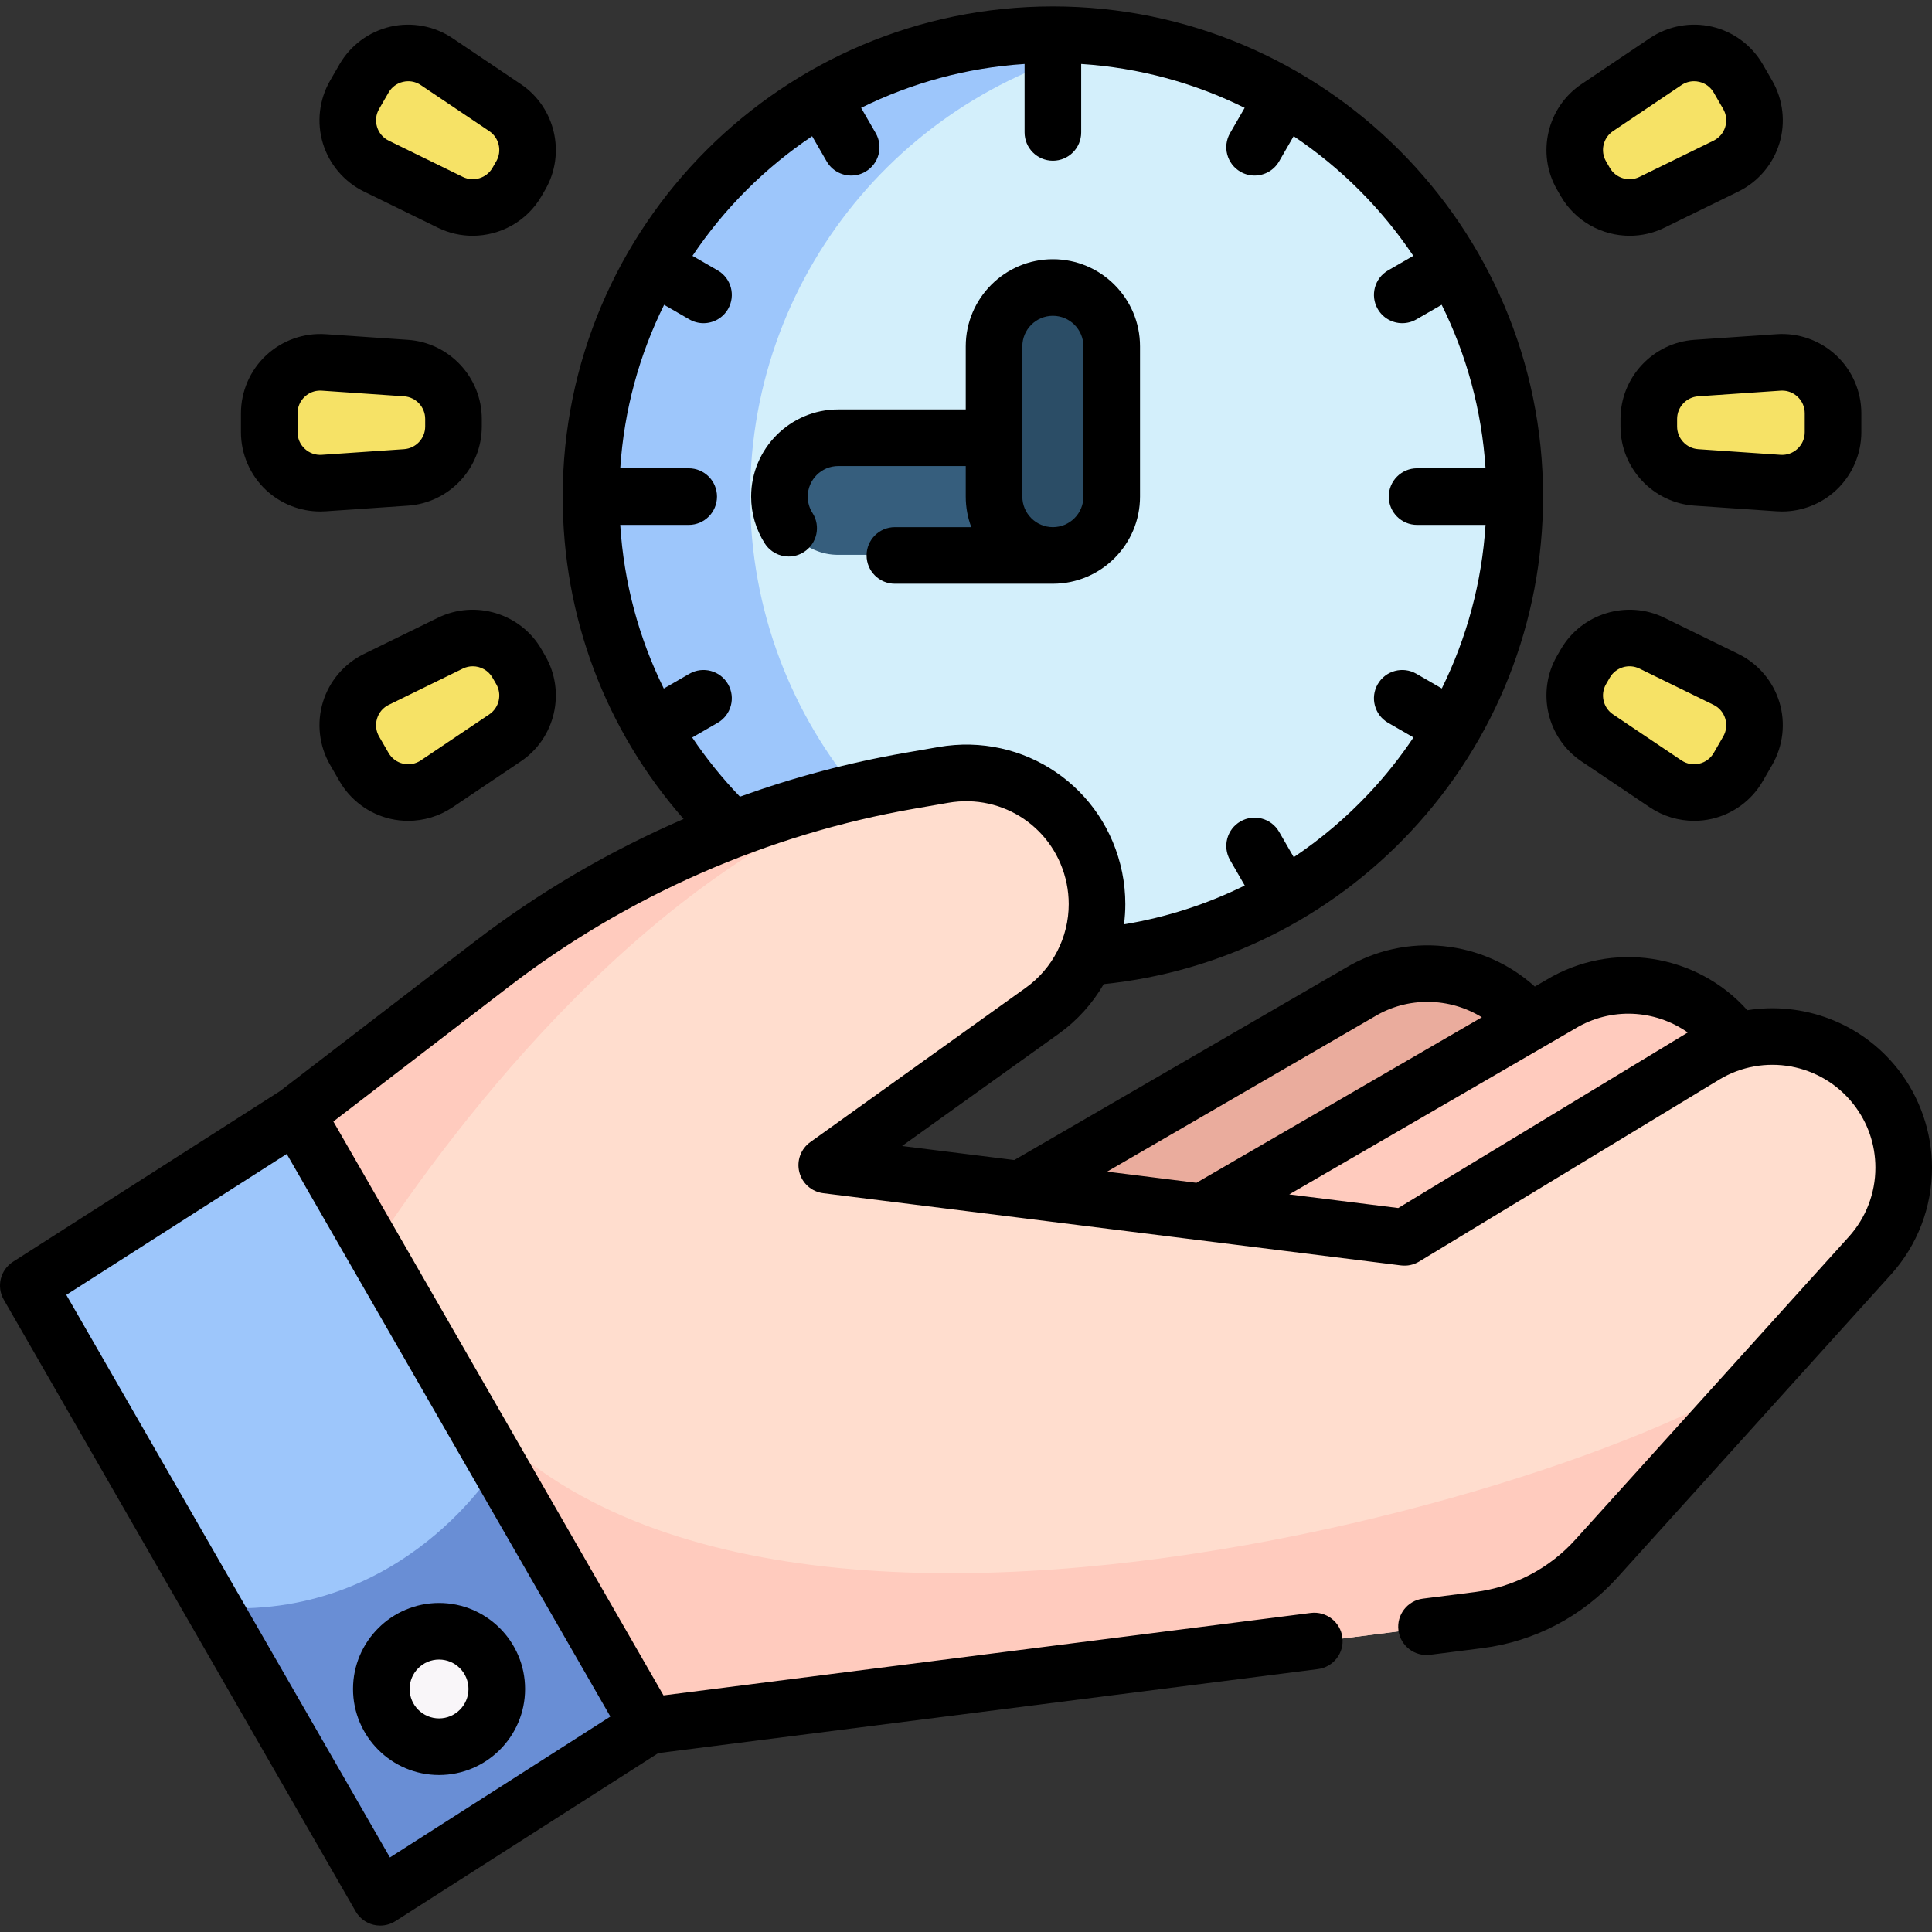 <?xml version="1.0" encoding="UTF-8"?>
<svg xmlns="http://www.w3.org/2000/svg" id="Capa_1" height="512" viewBox="0 0 511.263 511.263" width="512">
  <rect x="0" y="0" width="511.263" height="511.263" fill="#333333" stroke="none"/>
  <g>
    <g>
      <g>
        <circle cx="278.656" cy="131.234" fill="#d3effb" r="122.403"></circle>
        <path d="m300.043 251.864c-6.778 1.175-13.753 1.778-20.864 1.778-67.602 0-122.407-54.805-122.407-122.407s54.805-122.408 122.407-122.408c7.11 0 14.086.603 20.864 1.778-57.654 9.897-101.533 60.138-101.533 120.63s43.879 110.732 101.533 120.629z" fill="#9dc6fb"></path>
        <path d="m278.655 146.827h-56.868c-8.612 0-15.593-6.981-15.593-15.593s6.981-15.593 15.593-15.593h56.868c8.612 0 15.593 6.981 15.593 15.593s-6.981 15.593-15.593 15.593z" fill="#365e7d"></path>
        <path d="m278.655 146.827c-8.612 0-15.593-6.981-15.593-15.593v-39.816c0-8.612 6.981-15.593 15.593-15.593s15.593 6.981 15.593 15.593v39.816c.001 8.612-6.981 15.593-15.593 15.593z" fill="#2b4d66"></path>
      </g>
      <g>
        <path d="m231.464 337.168 128.479-74.518c15.041-9.121 34.524-5.578 45.391 8.253 10.464 13.317 9.816 32.235-1.534 44.805l-142.786 61.287z" fill="#eaac9d"></path>
        <path d="m284.685 340.321 128.479-74.518c15.041-9.121 34.524-5.578 45.391 8.253 10.464 13.317 9.816 32.235-1.534 44.805l-142.786 61.289z" fill="#ffcbbe"></path>
        <path d="m504.132 309.094c0 8.37-3 16.71-8.96 23.31l-23.75 26.3-48.74 53.98c-8.12 8.99-19.17 14.76-31.16 16.29l-220.07 28.03-56.22-97.75c-.43-.7-.84-1.42-1.24-2.14-.07-.12-.13-.23-.19-.34l-2.82-4.92c-.05-.07-.1-.15-.14-.22l-12.13-21.08-20.51-35.67 51.76-39.74c24.12-18.53 51.32-32.5 80.26-41.33 1.23-.38 2.45-.75 3.68-1.09 8.78-2.53 17.72-4.6 26.77-6.18l8.97-1.56c18.52-3.22 36.26 8.88 40.01 27.3.48 2.31.71 4.64.71 6.95 0 11.07-5.3 21.65-14.52 28.25l-57.11 40.92 153.1 19.13 79.48-48.19c15.03-9.11 34.52-5.57 45.38 8.26 4.98 6.33 7.44 13.92 7.44 21.49z" fill="#ffddce"></path>
        <g fill="#ffcbbe">
          <path d="m240.672 206.544c-67.32 19.68-121.06 92.17-141.96 124.01l-20.51-35.67 51.76-39.74c24.12-18.53 51.32-32.5 80.26-41.33 1.23-.38 2.45-.75 3.68-1.09 8.78-2.53 17.72-4.6 26.77-6.18z"></path>
          <path d="m471.418 358.705-48.739 53.983c-8.113 8.983-19.163 14.759-31.159 16.285l-220.067 28.03-56.224-97.748c66.51 112.517 329.54 28.967 356.189-.55z"></path>
          <path d="m110.978 351.857c.947 1.603 1.883 3.236 2.82 4.916z"></path>
        </g>
        <path d="m171.452 457.001-71.07 45.43-44.35-77.09-48.9-85.02 71.07-45.43 53.39 92.81z" fill="#9dc6fb"></path>
        <path d="m171.452 457.001-71.07 45.43-44.35-77.09c50.87 3.99 75.56-37.64 75.56-37.64z" fill="#698ed5"></path>
        <circle cx="115.984" cy="447.232" fill="#f9f6f9" r="15.297"></circle>
      </g>
      <g fill="#f6e266">
        <path d="m137.643 46.125-1.007 1.744c-3.552 6.152-11.262 8.504-17.643 5.381l-19.628-9.605c-7.031-3.441-9.677-12.116-5.763-18.894l2.503-4.335c3.914-6.779 12.75-8.825 19.245-4.456l18.133 12.196c5.894 3.964 7.712 11.817 4.16 17.969z"></path>
        <path d="m418.749 177.201 1.007-1.744c3.552-6.152 11.262-8.504 17.643-5.381l19.628 9.605c7.031 3.441 9.677 12.116 5.763 18.894l-2.503 4.335c-3.914 6.779-12.75 8.825-19.245 4.456l-18.133-12.196c-5.893-3.965-7.712-11.817-4.16-17.969z"></path>
        <path d="m119.812 110.656v2.014c0 7.104-5.501 12.995-12.589 13.482l-21.801 1.495c-7.809.536-14.438-5.654-14.438-13.482v-5.005c0-7.827 6.629-14.017 14.438-13.482l21.801 1.495c7.088.487 12.589 6.378 12.589 13.483z"></path>
        <path d="m436.58 112.67v-2.014c0-7.104 5.501-12.995 12.589-13.482l21.801-1.495c7.809-.536 14.438 5.654 14.438 13.482v5.005c0 7.827-6.629 14.017-14.438 13.482l-21.801-1.495c-7.088-.487-12.589-6.379-12.589-13.483z"></path>
        <path d="m136.636 175.456 1.007 1.744c3.552 6.152 1.734 14.005-4.161 17.97l-18.133 12.196c-6.495 4.368-15.331 2.322-19.245-4.456l-2.503-4.335c-3.914-6.779-1.268-15.454 5.763-18.894l19.628-9.605c6.382-3.124 14.091-.772 17.644 5.38z"></path>
        <path d="m419.757 47.87-1.007-1.744c-3.552-6.152-1.734-14.005 4.161-17.97l18.133-12.196c6.495-4.368 15.331-2.322 19.245 4.456l2.503 4.335c3.914 6.779 1.268 15.454-5.763 18.894l-19.628 9.605c-6.383 3.124-14.092.772-17.644-5.38z"></path>
      </g>
    </g>
    <g>
      <path d="m301.682 131.413v-39.758c0-12.715-10.344-23.06-23.059-23.06-12.716 0-23.06 10.345-23.06 23.06v16.697h-33.731c-12.714 0-23.058 10.348-23.058 23.067 0 4.413 1.251 8.7 3.62 12.397 1.43 2.233 3.845 3.451 6.313 3.451 1.383 0 2.782-.383 4.032-1.184 3.483-2.231 4.498-6.862 2.267-10.346-.82-1.281-1.254-2.775-1.254-4.319 0-4.46 3.625-8.088 8.079-8.088h33.731v8.084c0 2.843.52 5.566 1.466 8.083h-20.218c-4.137 0-7.489 3.353-7.489 7.489s3.353 7.489 7.489 7.489h41.809c.018 0 .036-.003.054-.003 12.692-.027 23.009-10.36 23.009-23.059zm-31.142-39.758c0-4.456 3.626-8.082 8.082-8.082s8.081 3.625 8.081 8.082v39.759c0 4.456-3.626 8.082-8.081 8.082-4.456 0-8.082-3.625-8.082-8.082z"></path>
      <path d="m502.243 282.925c-9.707-12.35-25.115-17.927-39.846-15.596-13.429-15.015-35.836-18.524-53.279-7.98l-2.968 1.722c-13.584-12.3-34.079-14.591-50.174-4.877l-87.566 50.785-29.705-3.713 41.466-29.704c4.92-3.522 8.949-8.027 11.91-13.139 31.062-3.204 59.785-17.441 81.268-40.392 22.565-24.107 34.991-55.579 34.991-88.617 0-71.524-58.193-129.713-129.723-129.713-71.524 0-129.712 58.189-129.712 129.713 0 31.807 11.291 61.696 32 85.315-19.672 8.495-38.309 19.399-55.334 32.472l-51.445 39.515-70.67 45.173c-3.371 2.154-4.454 6.577-2.458 10.045l93.116 161.874c1.021 1.774 2.723 3.053 4.711 3.54.588.144 1.186.215 1.781.215 1.417 0 2.819-.402 4.033-1.179l69.552-44.458 174.563-22.235c4.103-.523 7.005-4.272 6.483-8.376-.523-4.104-4.285-7.003-8.375-6.483l-171.283 21.817-87.361-151.87 46.476-35.699c31.318-24.048 68.415-40.328 107.283-47.081l8.957-1.558c14.601-2.54 28.366 6.847 31.329 21.361.365 1.798.55 3.635.55 5.461 0 8.759-4.247 17.028-11.361 22.121l-57.028 40.851c-2.506 1.795-3.657 4.943-2.898 7.931s3.271 5.206 6.33 5.589l152.89 19.112c1.679.209 3.37-.153 4.812-1.028l79.355-48.12c11.766-7.134 27.051-4.356 35.551 6.459 3.808 4.85 5.821 10.671 5.821 16.834 0 6.762-2.495 13.25-7.026 18.267l-72.389 80.167c-6.879 7.626-16.286 12.542-26.488 13.843l-13.83 1.757c-4.103.521-7.007 4.27-6.486 8.374.522 4.104 4.28 7.005 8.374 6.485l13.833-1.758c13.757-1.754 26.443-8.384 35.717-18.666l72.386-80.164c7.021-7.775 10.888-17.828 10.888-28.306-.001-9.413-3.203-18.676-9.021-26.086zm-399.059 208.611-85.638-148.876 58.335-37.288 85.638 148.877zm145.183-293.853-8.956 1.557c-14.842 2.579-29.439 6.474-43.597 11.584-4.706-4.896-8.926-10.134-12.637-15.658l6.738-3.89c3.582-2.068 4.809-6.648 2.741-10.23-2.068-3.583-6.65-4.809-10.23-2.741l-6.765 3.906c-6.627-13.397-10.559-28.046-11.53-43.308h18.118c4.137 0 7.489-3.353 7.489-7.489s-3.353-7.489-7.489-7.489h-18.113c1-15.446 5.069-30.068 11.605-43.262l6.686 3.86c1.18.681 2.467 1.005 3.738 1.005 2.588 0 5.106-1.343 6.493-3.746 2.068-3.582.841-8.162-2.741-10.23l-6.668-3.85c8.382-12.506 19.156-23.28 31.663-31.662l3.849 6.667c1.387 2.403 3.905 3.746 6.493 3.746 1.271 0 2.559-.324 3.738-1.004 3.582-2.068 4.809-6.648 2.741-10.231l-3.859-6.684c13.194-6.535 27.816-10.603 43.261-11.603v18.11c0 4.136 3.353 7.489 7.489 7.489 4.137 0 7.489-3.353 7.489-7.489v-18.111c15.446 1.001 30.067 5.069 43.261 11.604l-3.859 6.683c-2.068 3.582-.841 8.162 2.741 10.231 1.179.681 2.467 1.005 3.738 1.005 2.588 0 5.105-1.343 6.493-3.746l3.849-6.666c12.507 8.382 23.281 19.154 31.664 31.66l-6.668 3.85c-3.582 2.068-4.809 6.648-2.741 10.23 1.388 2.403 3.905 3.746 6.493 3.746 1.271 0 2.559-.324 3.738-1.005l6.687-3.861c6.536 13.195 10.606 27.816 11.606 43.263h-18.116c-4.137 0-7.489 3.353-7.489 7.489s3.353 7.489 7.489 7.489h18.119c-.981 15.177-4.937 29.85-11.574 43.283l-6.722-3.881c-3.584-2.069-8.164-.841-10.23 2.741-2.068 3.582-.841 8.162 2.741 10.23l6.715 3.877c-3.448 5.148-7.33 10.047-11.63 14.642-6.076 6.492-12.809 12.191-20.052 17.041l-3.877-6.715c-2.069-3.582-6.651-4.808-10.23-2.741-3.582 2.068-4.809 6.649-2.741 10.231l3.882 6.723c-10.037 4.957-20.787 8.434-31.954 10.274.226-1.763.349-3.547.349-5.345 0-2.824-.286-5.663-.85-8.448-4.6-22.515-25.937-37.066-48.578-33.131zm115.184 71.433c.042-.024.083-.049.124-.073 8.929-5.412 19.969-5.086 28.466.153l-75.531 43.808-23.639-2.955zm6.468 50.565-28.848-3.606 75.524-43.805c.043-.025.086-.05.129-.076 9.438-5.729 21.142-5.067 29.807 1.03z"></path>
      <path d="m116.186 424.192c-12.552 0-22.764 10.212-22.764 22.764s10.212 22.764 22.764 22.764 22.764-10.212 22.764-22.764-10.212-22.764-22.764-22.764zm0 30.549c-4.293 0-7.786-3.493-7.786-7.786s3.493-7.786 7.786-7.786 7.786 3.493 7.786 7.786c0 4.294-3.493 7.786-7.786 7.786z"></path>
      <path d="m96.298 50.678 19.6 9.592c2.941 1.439 6.072 2.123 9.167 2.123 7.291 0 14.372-3.8 18.23-10.479l1.004-1.741c5.493-9.515 2.654-21.771-6.461-27.903l-18.107-12.178c-4.808-3.233-10.803-4.337-16.445-3.031-5.643 1.307-10.54 4.934-13.437 9.95l-2.499 4.328c-2.896 5.017-3.589 11.072-1.899 16.613s5.643 10.18 10.847 12.726zm4.023-21.849 2.499-4.329c.842-1.456 2.207-2.468 3.845-2.847.457-.106.918-.158 1.374-.158 1.177 0 2.326.349 3.332 1.026l18.107 12.178c2.609 1.755 3.421 5.262 1.849 7.985 0 0 0 0-.001 0l-1.004 1.741c-1.572 2.723-5.014 3.773-7.84 2.392l-19.6-9.592c-1.511-.739-2.613-2.033-3.104-3.642-.49-1.61-.298-3.298.543-4.754z"></path>
      <path d="m418.49 201.472 18.107 12.178c3.483 2.343 7.589 3.568 11.734 3.568 1.575 0 3.157-.177 4.711-.537 5.643-1.307 10.54-4.934 13.437-9.95l2.499-4.328c2.896-5.016 3.589-11.071 1.899-16.612s-5.643-10.18-10.847-12.727l-19.6-9.592c-9.868-4.827-21.902-1.159-27.394 8.354l-1.006 1.742c0 .001-.001.001-.001.002-5.494 9.514-2.656 21.77 6.461 27.902zm6.509-20.412 1.007-1.744c1.572-2.723 5.014-3.773 7.839-2.391l19.6 9.592c1.512.739 2.613 2.033 3.104 3.642s.298 3.297-.543 4.753l-2.499 4.329c-.842 1.456-2.207 2.467-3.845 2.847-1.636.379-3.309.072-4.706-.867l-18.107-12.178c-2.608-1.754-3.42-5.26-1.85-7.983z"></path>
      <path d="m70.424 129.706c3.887 3.629 9.045 5.646 14.335 5.646.473 0 .947-.016 1.422-.049l21.77-1.493c10.961-.752 19.546-9.947 19.546-20.934v-2.011c0-10.987-8.586-20.182-19.546-20.934l-21.77-1.493c-5.792-.4-11.522 1.643-15.757 5.597-4.234 3.954-6.662 9.544-6.662 15.337v4.998c0 5.793 2.428 11.383 6.662 15.336zm8.316-20.335c0-1.682.677-3.241 1.906-4.389 1.125-1.051 2.562-1.616 4.084-1.616.14 0 .283.005.424.015l21.77 1.493c3.137.215 5.593 2.846 5.593 5.99v2.011c0 3.144-2.456 5.775-5.593 5.991l-21.77 1.493c-1.661.115-3.278-.453-4.508-1.602-1.23-1.148-1.906-2.707-1.906-4.389z"></path>
      <path d="m470.147 88.438-21.77 1.493c-10.96.752-19.546 9.947-19.546 20.934v2.011c0 10.987 8.585 20.182 19.546 20.934l21.77 1.493c.475.032.949.049 1.422.049 5.29 0 10.448-2.017 14.335-5.646 4.234-3.954 6.662-9.544 6.662-15.336v-4.998c0-5.793-2.428-11.383-6.662-15.337-4.236-3.954-9.979-5.995-15.757-5.597zm5.534 16.545c1.23 1.148 1.906 2.707 1.906 4.389v4.998c0 1.682-.677 3.241-1.906 4.389s-2.837 1.715-4.508 1.602l-21.77-1.493c-3.137-.215-5.593-2.847-5.593-5.991v-2.011c0-3.144 2.456-5.775 5.593-5.99l21.77-1.493c.141-.01.284-.015.424-.015 1.522-.002 2.958.564 4.084 1.615z"></path>
      <path d="m143.294 171.828c-.001 0-.001-.001-.001-.001-5.495-9.514-17.526-13.183-27.396-8.355l-19.6 9.592c-5.203 2.547-9.157 7.185-10.847 12.727-1.69 5.541-.998 11.596 1.899 16.612l2.499 4.328c2.896 5.017 7.793 8.644 13.437 9.951 1.554.36 3.136.537 4.711.537 4.144 0 8.251-1.225 11.734-3.568l18.107-12.178c9.117-6.132 11.954-18.388 6.462-27.902zm-13.816 17.215-18.107 12.178c-1.396.939-3.07 1.247-4.706.867-1.638-.38-3.003-1.391-3.845-2.848l-2.499-4.328c-.842-1.457-1.034-3.145-.543-4.753.491-1.609 1.592-2.903 3.104-3.642l19.6-9.591c.842-.412 1.738-.608 2.623-.608 2.086 0 4.112 1.087 5.216 2.998l1.006 1.742c1.572 2.723.76 6.23-1.849 7.985z"></path>
      <path d="m413.035 51.914c3.856 6.68 10.935 10.479 18.228 10.479 3.094 0 6.227-.685 9.167-2.123l19.6-9.592c5.203-2.546 9.157-7.185 10.847-12.726s.998-11.596-1.899-16.613l-2.499-4.327c-2.896-5.017-7.793-8.644-13.437-9.951-5.641-1.306-11.636-.203-16.445 3.031l-18.107 12.177c-9.116 6.132-11.954 18.388-6.46 27.905zm13.814-17.216 18.107-12.178c1.006-.677 2.155-1.026 3.332-1.026.456 0 .917.052 1.374.158 1.638.379 3.003 1.391 3.845 2.848l2.499 4.328c.842 1.457 1.034 3.145.543 4.754s-1.592 2.902-3.104 3.642l-19.6 9.591c-2.825 1.383-6.267.332-7.839-2.391 0-.001-.001-.001-.001-.002l-1.005-1.739c-1.572-2.723-.76-6.23 1.849-7.985z"></path>
    </g>
  </g>
</svg>
